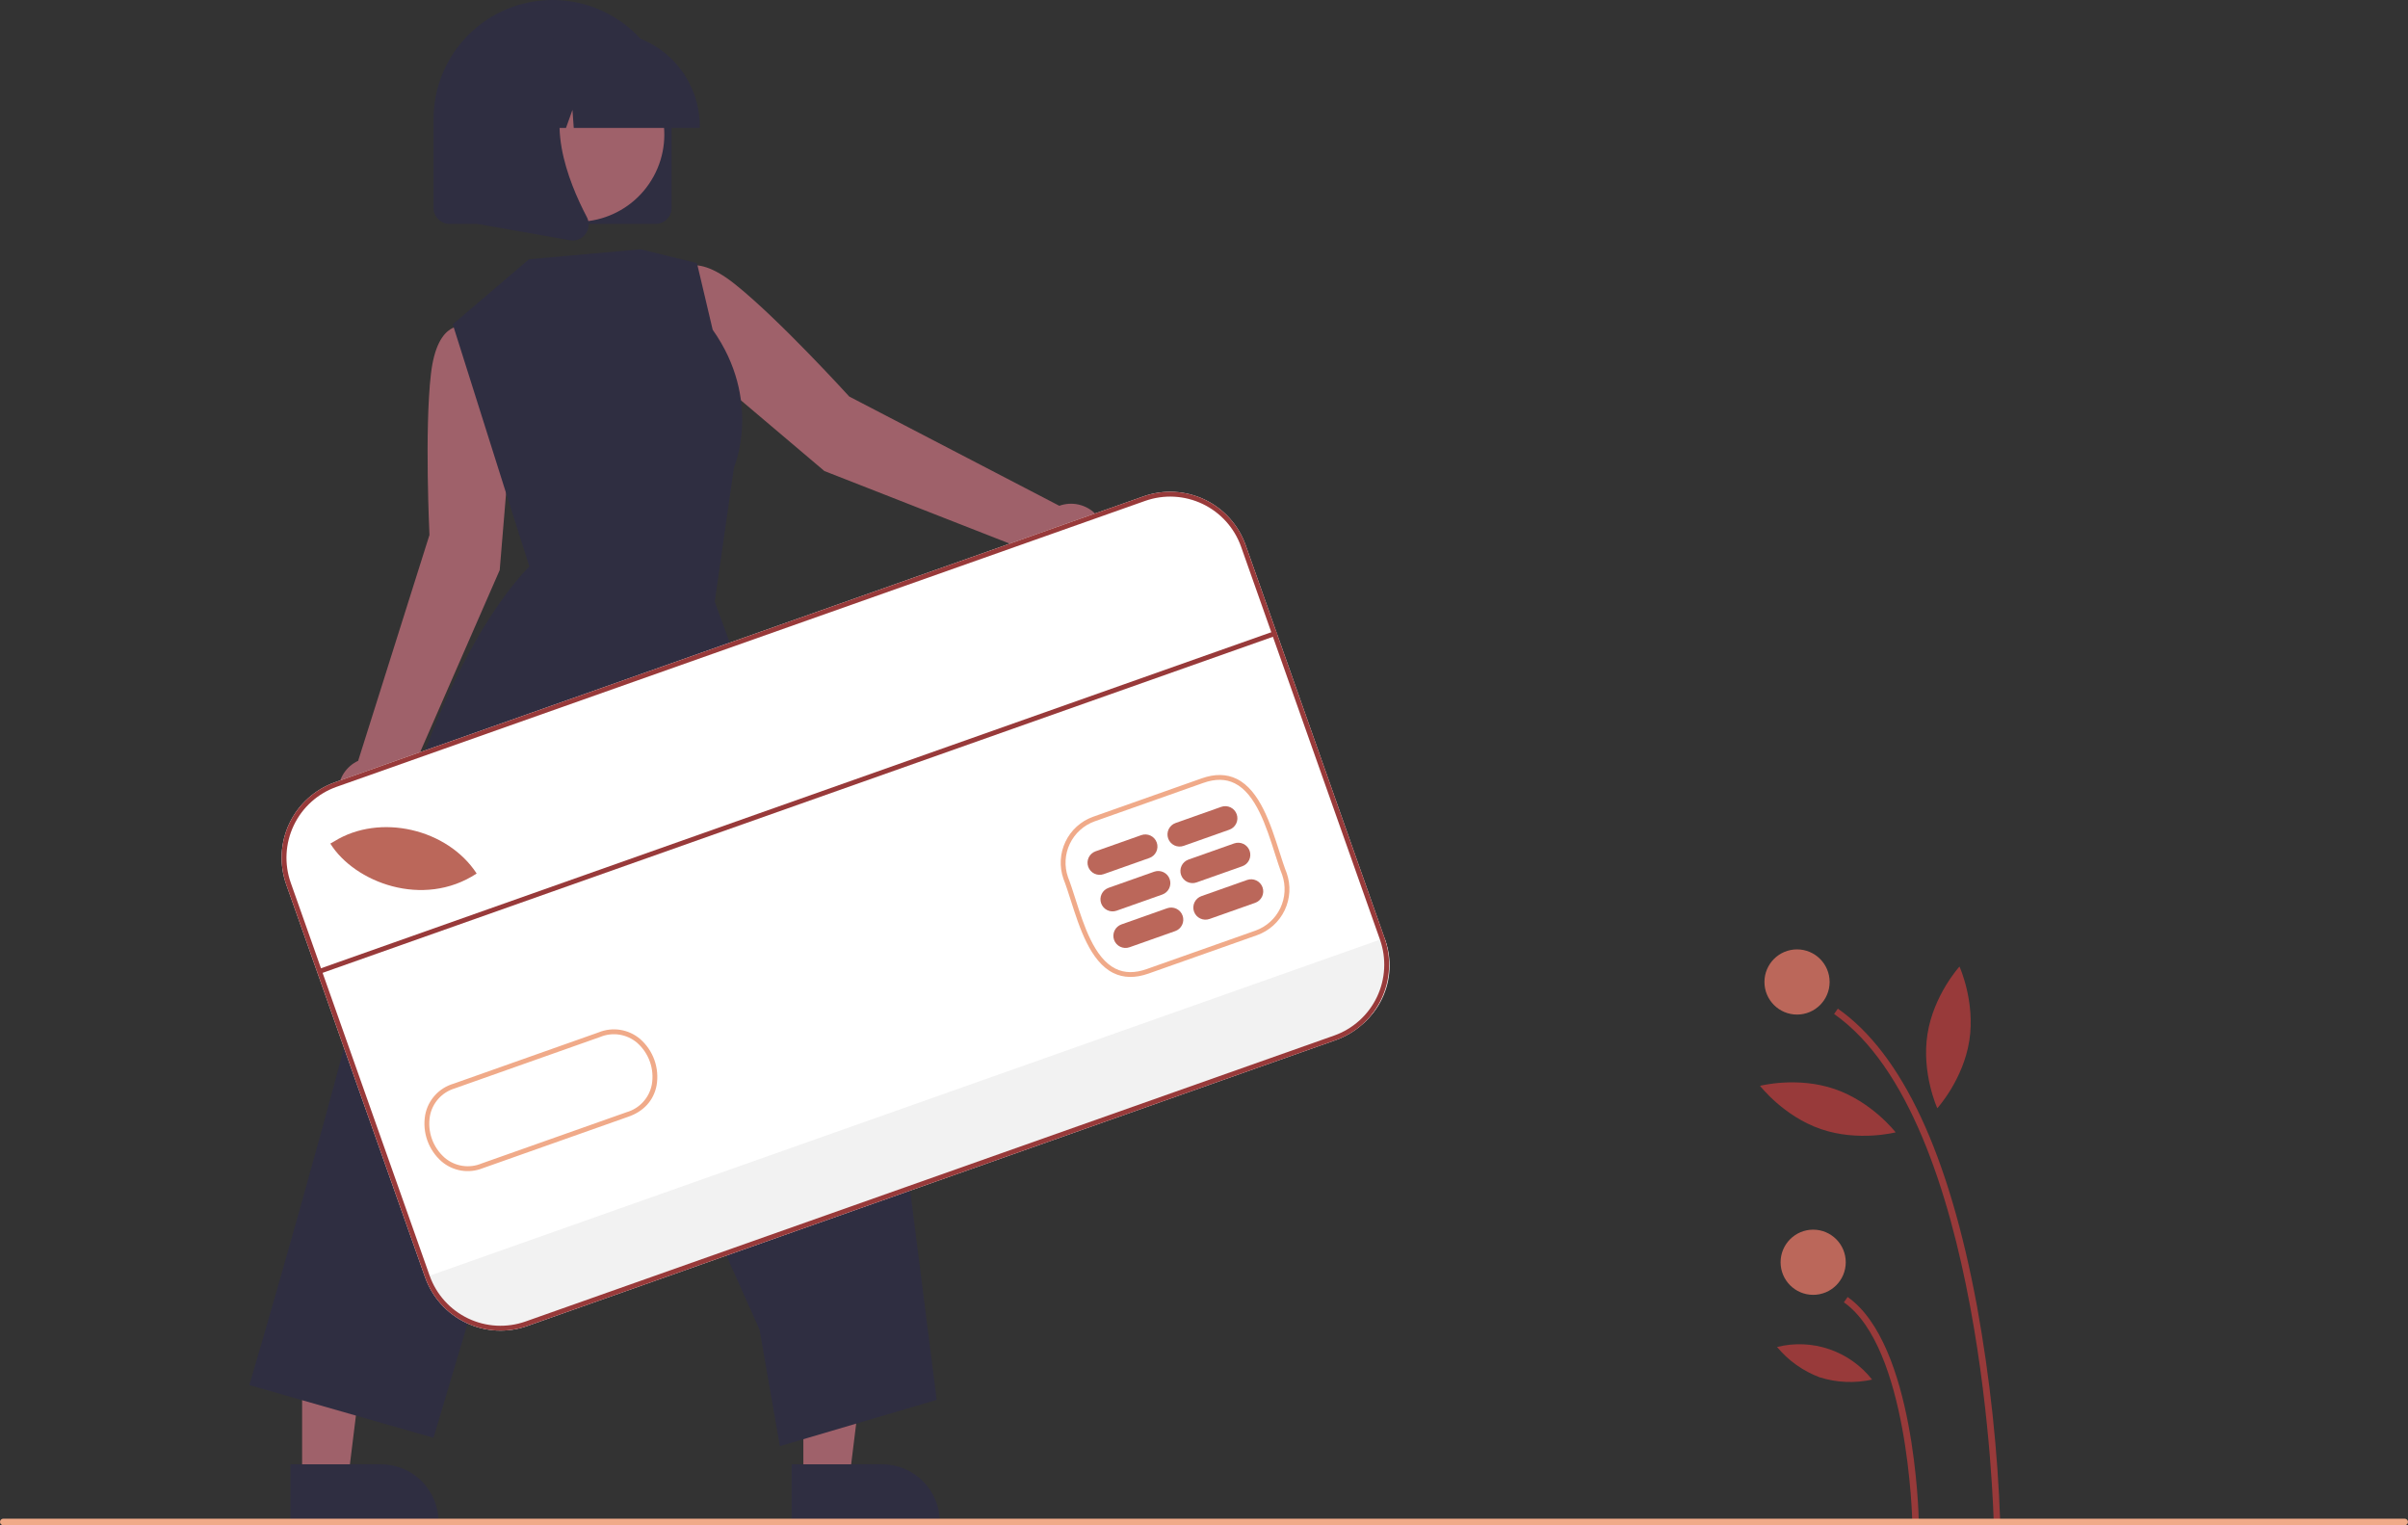 <svg width="739" height="468" viewBox="0 0 739 468" fill="none" xmlns="http://www.w3.org/2000/svg">
<rect x="0" y="0" width="739" height="468" fill="#333333" stroke="none"/>
<g clip-path="url(#clip0_25_1738)">
<path d="M611.867 467.333L613.867 467.293C613.094 445.056 610.721 422.903 606.768 401.006C598.119 354.125 583.738 323.336 564.024 309.495L562.876 311.131C608.928 343.465 611.844 466.097 611.867 467.333Z" fill="#983A3A"/>
<path d="M586.867 466.854L588.867 466.815C588.824 464.6 587.574 412.401 567.024 397.973L565.876 399.61C585.597 413.456 586.857 466.322 586.867 466.854Z" fill="#983A3A"/>
<path d="M551.498 311.313C557.021 311.313 561.498 306.836 561.498 301.313C561.498 295.79 557.021 291.313 551.498 291.313C545.975 291.313 541.498 295.79 541.498 301.313C541.498 306.836 545.975 311.313 551.498 311.313Z" fill="#BB675A"/>
<path d="M556.45 397.313C561.973 397.313 566.45 392.836 566.45 387.313C566.45 381.79 561.973 377.313 556.45 377.313C550.927 377.313 546.45 381.79 546.45 387.313C546.45 392.836 550.927 397.313 556.45 397.313Z" fill="#BB675A"/>
<path d="M591.529 317.308C589.649 329.312 594.547 340.048 594.547 340.048C594.547 340.048 602.493 331.323 604.372 319.318C606.251 307.314 601.353 296.578 601.353 296.578C601.353 296.578 593.408 305.304 591.529 317.308Z" fill="#983A3A"/>
<path d="M558.842 346.461C570.335 350.404 581.76 347.451 581.76 347.451C581.76 347.451 574.552 338.107 563.059 334.165C551.566 330.222 540.141 333.175 540.141 333.175C540.141 333.175 547.349 342.519 558.842 346.461Z" fill="#983A3A"/>
<path d="M558.472 422.623C563.674 424.257 569.213 424.496 574.536 423.316C571.156 419.013 566.604 415.779 561.428 414.004C556.253 412.228 550.674 411.987 545.364 413.31C548.843 417.508 553.363 420.72 558.472 422.623Z" fill="#983A3A"/>
<path d="M325.096 155.197L260.624 121.672C260.624 121.672 238.973 97.828 225.376 87.059C211.779 76.289 207.593 84.201 207.593 84.201L201.877 93.727L215.691 112.939L253.003 144.535L319.672 170.648C320.715 172.356 322.221 173.732 324.015 174.618C325.809 175.503 327.817 175.862 329.806 175.651C331.796 175.441 333.685 174.671 335.254 173.429C336.823 172.188 338.007 170.527 338.67 168.64C339.333 166.752 339.446 164.715 338.997 162.766C338.548 160.816 337.555 159.034 336.134 157.626C334.713 156.219 332.921 155.243 330.967 154.813C329.013 154.383 326.978 154.516 325.096 155.197Z" fill="#9F616A"/>
<path d="M157.397 126.202L153.58 102.849L142.802 100.155C142.802 100.155 134.248 97.52 132.249 114.75C130.249 131.98 131.799 164.149 131.799 164.149L109.917 233.444C108.096 234.291 106.554 235.637 105.469 237.327C104.385 239.016 103.802 240.979 103.79 242.986C103.777 244.994 104.335 246.963 105.399 248.666C106.463 250.368 107.988 251.734 109.798 252.603C111.607 253.472 113.627 253.809 115.62 253.575C117.614 253.341 119.501 252.546 121.06 251.281C122.619 250.017 123.787 248.335 124.427 246.433C125.068 244.53 125.155 242.485 124.678 240.535L153.356 174.927L157.397 126.202Z" fill="#9F616A"/>
<path d="M246.545 453.915L260.648 453.914L267.358 399.515L246.542 399.516L246.545 453.915Z" fill="#9F616A"/>
<path d="M242.947 449.31L270.722 449.309H270.723C275.418 449.309 279.92 451.174 283.239 454.494C286.559 457.813 288.424 462.315 288.424 467.009V467.584L242.948 467.586L242.947 449.31Z" fill="#2F2E41"/>
<path d="M92.716 453.915L106.82 453.914L113.529 399.515L92.714 399.516L92.716 453.915Z" fill="#9F616A"/>
<path d="M89.119 449.31L116.894 449.309H116.895C121.589 449.309 126.091 451.174 129.411 454.494C132.73 457.813 134.595 462.315 134.595 467.009V467.584L89.12 467.586L89.119 449.31Z" fill="#2F2E41"/>
<path d="M162.343 79.554L138.95 99.523L158.148 160.276L162.48 173.842C162.48 173.842 136.03 198.229 119.664 266.354C103.298 334.479 76.526 425.001 76.526 425.001L133.038 441.178L179.014 287.072L233.093 407.973L239.337 443.732L287.463 429.542L276.11 339.859L219.35 184.618L225.246 143.467C225.246 143.467 234.1 122.926 218.718 101.18L213.894 80.746L196.61 76.489L162.343 79.554Z" fill="#2F2E41"/>
<path d="M201.205 68.698H137.96C136.659 68.696 135.412 68.179 134.492 67.259C133.572 66.339 133.054 65.092 133.053 63.791V36.53C133.053 26.841 136.901 17.55 143.752 10.699C150.603 3.849 159.894 0 169.582 0C179.271 0 188.562 3.849 195.413 10.699C202.263 17.55 206.112 26.841 206.112 36.53V63.791C206.111 65.092 205.593 66.339 204.673 67.259C203.753 68.179 202.506 68.696 201.205 68.698Z" fill="#2F2E41"/>
<path d="M200.59 54.127C207.684 41.148 202.915 24.875 189.936 17.78C176.957 10.686 160.684 15.456 153.589 28.434C146.494 41.413 151.264 57.686 164.243 64.781C177.222 71.876 193.495 67.106 200.59 54.127Z" fill="#9F616A"/>
<path d="M214.754 39.256H176.081L175.685 33.703L173.702 39.256H167.747L166.961 28.251L163.031 39.256H151.509V38.711C151.517 31.049 154.565 23.704 159.982 18.287C165.399 12.87 172.744 9.823 180.405 9.814H185.858C193.519 9.823 200.864 12.87 206.281 18.287C211.698 23.704 214.746 31.049 214.754 38.711V39.256Z" fill="#2F2E41"/>
<path d="M175.765 73.787C175.474 73.786 175.183 73.761 174.896 73.71L146.578 68.713V21.912H177.751L176.979 22.812C166.241 35.335 174.331 55.641 180.109 66.63C180.535 67.435 180.725 68.344 180.657 69.252C180.589 70.16 180.266 71.031 179.725 71.763C179.272 72.39 178.677 72.9 177.988 73.251C177.3 73.603 176.538 73.787 175.765 73.787Z" fill="#2F2E41"/>
<path d="M409.954 319.146L161.773 406.892C155.637 409.054 148.893 408.693 143.023 405.89C137.152 403.086 132.633 398.068 130.458 391.937L87.823 271.351C85.662 265.215 86.022 258.472 88.826 252.601C91.63 246.731 96.648 242.212 102.779 240.036L350.96 152.289C357.097 150.128 363.84 150.488 369.711 153.292C375.581 156.096 380.1 161.114 382.276 167.245L424.91 287.83C427.071 293.967 426.711 300.71 423.907 306.58C421.103 312.451 416.085 316.97 409.954 319.146Z" fill="white"/>
<path d="M424.909 287.83L425.135 288.468C427.206 294.328 426.864 300.771 424.185 306.379C421.505 311.987 416.708 316.301 410.848 318.372L161.426 406.558C155.567 408.628 149.125 408.287 143.518 405.609C137.91 402.931 133.596 398.136 131.524 392.277L131.299 391.639L424.909 287.83Z" fill="#F2F2F2"/>
<path d="M146.285 268.034C129.834 278.858 108.751 270.712 101.377 258.846L102.553 258.178C116.558 249.448 137.356 254.312 146.285 268.034Z" fill="#BB675A"/>
<path d="M352.436 298.745C348.409 300.168 344.784 300.103 341.659 298.551C334.596 295.042 331.282 284.636 328.619 276.275C327.844 273.843 327.112 271.546 326.367 269.668L326.356 269.639C325.06 265.914 325.286 261.828 326.985 258.268C328.684 254.708 331.718 251.963 335.43 250.628L368.812 238.825C372.834 237.403 376.455 237.468 379.578 239.018C386.639 242.523 389.956 252.924 392.621 261.282C393.398 263.719 394.132 266.021 394.88 267.902C396.184 271.631 395.962 275.724 394.264 279.29C392.565 282.856 389.527 285.608 385.81 286.945L352.436 298.745ZM327.755 269.134C328.517 271.057 329.255 273.372 330.036 275.824C332.614 283.918 335.822 293.99 342.32 297.219C345.11 298.605 348.256 298.645 351.94 297.343L385.312 285.544C388.655 284.342 391.389 281.87 392.919 278.664C394.45 275.458 394.654 271.778 393.487 268.423C392.731 266.523 391.989 264.196 391.204 261.734C388.624 253.643 385.413 243.574 378.916 240.35C376.13 238.967 372.987 238.927 369.308 240.227L335.928 252.029C332.589 253.231 329.858 255.7 328.328 258.902C326.798 262.105 326.592 265.781 327.755 269.134Z" fill="#F0AA89"/>
<path d="M148.085 358.48C146.001 359.305 143.732 359.547 141.521 359.18C139.309 358.812 137.24 357.85 135.534 356.396C133.538 354.651 132.025 352.421 131.14 349.922C130.255 347.422 130.029 344.737 130.484 342.125C130.906 339.877 131.942 337.79 133.477 336.095C135.013 334.4 136.987 333.164 139.183 332.522L183.662 316.796C185.772 315.921 188.084 315.646 190.341 316.001C192.598 316.357 194.714 317.328 196.454 318.809C198.449 320.555 199.961 322.784 200.845 325.284C201.728 327.783 201.953 330.468 201.498 333.08C200.62 337.67 197.521 341.051 192.797 342.67L148.318 358.396C148.24 358.424 148.163 358.452 148.085 358.48ZM139.459 334C137.561 334.586 135.859 335.678 134.535 337.158C133.211 338.639 132.316 340.452 131.945 342.404C131.535 344.757 131.739 347.176 132.536 349.428C133.333 351.68 134.696 353.688 136.495 355.26C138.037 356.567 139.91 357.42 141.908 357.727C143.905 358.034 145.949 357.781 147.811 356.997L192.312 341.264C194.255 340.703 196.006 339.616 197.369 338.122C198.733 336.628 199.656 334.787 200.037 332.8C200.448 330.447 200.245 328.029 199.449 325.777C198.653 323.525 197.29 321.516 195.493 319.944C193.948 318.639 192.074 317.785 190.076 317.476C188.078 317.167 186.033 317.416 184.167 318.195L139.664 333.929C139.595 333.952 139.527 333.976 139.459 334Z" fill="#F0AA89"/>
<path d="M352.733 263.266L338.711 268.223C337.782 268.552 336.759 268.498 335.87 268.073C334.98 267.648 334.295 266.887 333.967 265.957C333.638 265.027 333.692 264.005 334.117 263.115C334.542 262.226 335.303 261.541 336.233 261.212L350.254 256.255C351.184 255.926 352.206 255.98 353.096 256.405C353.986 256.83 354.67 257.591 354.999 258.521C355.328 259.451 355.273 260.473 354.849 261.363C354.424 262.252 353.663 262.937 352.733 263.266Z" fill="#BB675A"/>
<path d="M356.699 274.483L342.678 279.44C341.748 279.769 340.726 279.715 339.836 279.29C338.946 278.865 338.262 278.104 337.933 277.174C337.604 276.245 337.658 275.222 338.083 274.333C338.508 273.443 339.269 272.758 340.199 272.43L354.22 267.472C355.15 267.143 356.172 267.198 357.062 267.623C357.952 268.047 358.636 268.809 358.965 269.738C359.294 270.668 359.24 271.69 358.815 272.58C358.39 273.47 357.629 274.154 356.699 274.483Z" fill="#BB675A"/>
<path d="M360.665 285.7L346.643 290.658C346.183 290.82 345.695 290.891 345.208 290.865C344.72 290.839 344.242 290.718 343.802 290.507C343.361 290.297 342.966 290.002 342.64 289.639C342.313 289.276 342.061 288.852 341.899 288.392C341.736 287.931 341.665 287.443 341.691 286.956C341.717 286.468 341.839 285.991 342.049 285.55C342.259 285.109 342.555 284.715 342.918 284.388C343.281 284.061 343.704 283.81 344.165 283.647L358.186 278.689C358.647 278.527 359.134 278.456 359.622 278.482C360.11 278.508 360.587 278.629 361.028 278.84C361.469 279.05 361.863 279.345 362.19 279.708C362.516 280.071 362.768 280.495 362.931 280.955C363.094 281.416 363.164 281.904 363.138 282.391C363.113 282.879 362.991 283.357 362.781 283.797C362.57 284.238 362.275 284.633 361.912 284.959C361.549 285.286 361.125 285.537 360.665 285.7Z" fill="#BB675A"/>
<path d="M377.271 254.59L363.249 259.548C362.789 259.71 362.301 259.781 361.814 259.755C361.326 259.729 360.848 259.608 360.408 259.397C359.967 259.187 359.572 258.892 359.246 258.529C358.919 258.166 358.667 257.742 358.505 257.282C358.342 256.821 358.271 256.333 358.297 255.846C358.323 255.358 358.445 254.88 358.655 254.44C358.865 253.999 359.161 253.604 359.524 253.278C359.887 252.951 360.31 252.7 360.771 252.537L374.792 247.579C375.722 247.251 376.744 247.305 377.634 247.73C378.524 248.155 379.208 248.916 379.537 249.845C379.866 250.775 379.812 251.797 379.387 252.687C378.962 253.577 378.201 254.261 377.271 254.59Z" fill="#BB675A"/>
<path d="M381.237 265.807L367.215 270.765C366.755 270.928 366.267 270.998 365.779 270.972C365.292 270.946 364.814 270.825 364.374 270.614C363.933 270.404 363.538 270.109 363.212 269.746C362.885 269.383 362.633 268.959 362.47 268.499C362.308 268.038 362.237 267.551 362.263 267.063C362.289 266.575 362.41 266.098 362.621 265.657C362.831 265.217 363.126 264.822 363.489 264.495C363.852 264.169 364.276 263.917 364.736 263.754L378.758 258.797C379.218 258.634 379.706 258.563 380.194 258.589C380.681 258.615 381.159 258.737 381.6 258.947C382.04 259.157 382.435 259.453 382.762 259.816C383.088 260.179 383.34 260.602 383.503 261.063C383.666 261.523 383.736 262.011 383.71 262.498C383.684 262.986 383.563 263.464 383.352 263.904C383.142 264.345 382.847 264.74 382.484 265.066C382.121 265.393 381.697 265.645 381.237 265.807Z" fill="#BB675A"/>
<path d="M385.203 277.025L371.181 281.982C370.251 282.311 369.229 282.257 368.339 281.832C367.449 281.407 366.765 280.646 366.436 279.716C366.108 278.786 366.162 277.764 366.587 276.874C367.012 275.985 367.773 275.3 368.702 274.971L382.724 270.014C383.184 269.851 383.672 269.781 384.16 269.806C384.647 269.832 385.125 269.954 385.565 270.164C386.006 270.375 386.401 270.67 386.727 271.033C387.054 271.396 387.306 271.82 387.469 272.28C387.631 272.74 387.702 273.228 387.676 273.716C387.65 274.203 387.529 274.681 387.318 275.122C387.108 275.562 386.813 275.957 386.45 276.284C386.087 276.61 385.663 276.862 385.203 277.025Z" fill="#BB675A"/>
<path d="M391.559 193.494L97.947 297.304L98.443 298.706L392.055 194.897L391.559 193.494Z" fill="#983A3A"/>
<path d="M409.954 319.146L161.773 406.892C155.637 409.054 148.893 408.693 143.023 405.89C137.152 403.086 132.633 398.068 130.458 391.937L87.823 271.351C85.662 265.215 86.022 258.472 88.826 252.601C91.63 246.731 96.648 242.212 102.779 240.036L350.96 152.289C357.097 150.128 363.84 150.488 369.711 153.292C375.581 156.096 380.1 161.114 382.276 167.245L424.91 287.83C427.071 293.967 426.711 300.71 423.907 306.58C421.103 312.451 416.085 316.97 409.954 319.146ZM103.275 241.438C97.515 243.482 92.801 247.727 90.168 253.242C87.534 258.757 87.195 265.091 89.226 270.856L131.86 391.441C133.903 397.201 138.148 401.914 143.663 404.548C149.178 407.182 155.513 407.521 161.277 405.49L409.458 317.743C415.218 315.7 419.932 311.455 422.566 305.94C425.199 300.425 425.538 294.09 423.508 288.326L380.874 167.741C378.83 161.981 374.585 157.267 369.07 154.633C363.555 152 357.221 151.661 351.456 153.691L103.275 241.438Z" fill="#983A3A"/>
<path d="M738 468H1C0.735 468 0.48 467.895 0.293 467.707C0.105 467.52 0 467.265 0 467C0 466.735 0.105 466.48 0.293 466.293C0.48 466.105 0.735 466 1 466H738C738.265 466 738.52 466.105 738.707 466.293C738.895 466.48 739 466.735 739 467C739 467.265 738.895 467.52 738.707 467.707C738.52 467.895 738.265 468 738 468Z" fill="#F0AA89"/>
</g>
<defs>
<clipPath id="clip0_25_1738">
<rect width="739" height="468" fill="white"/>
</clipPath>
</defs>
</svg>
